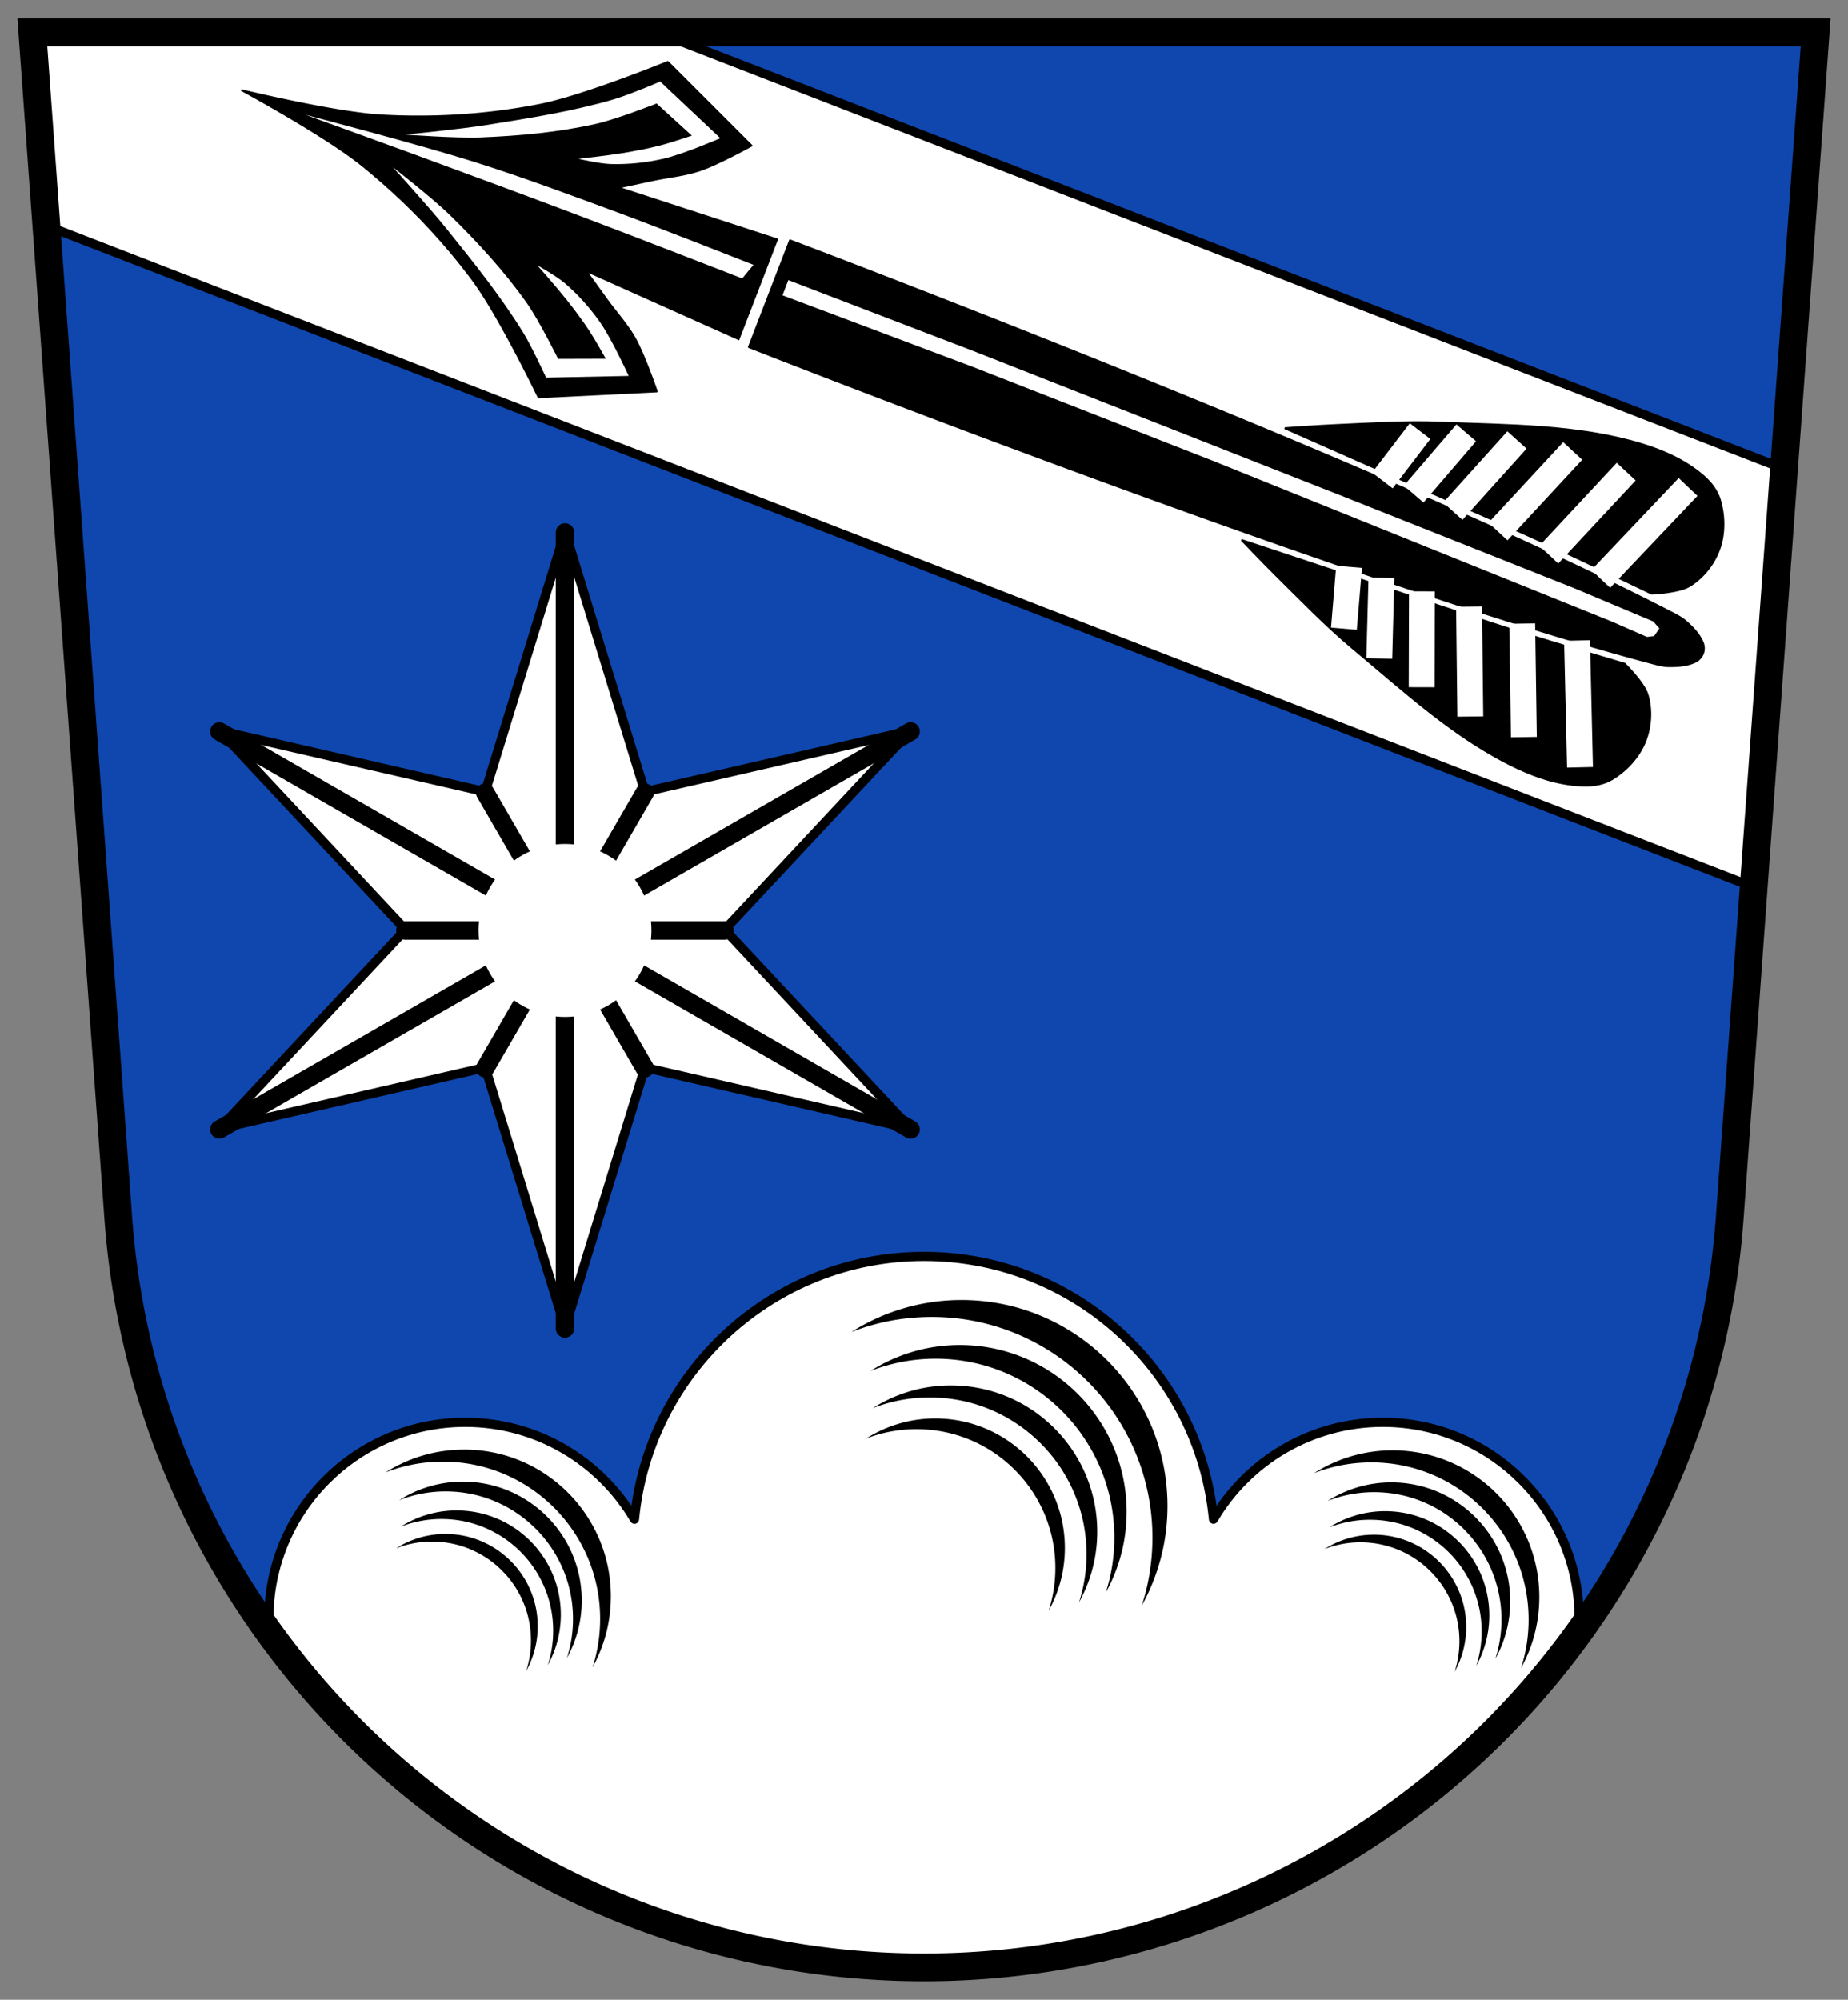 <svg xmlns="http://www.w3.org/2000/svg" viewBox="0 0 500 540.939"><rect x="0" y="0" width="500" height="540.939" fill="#808080" stroke="none"/><path d="M304.445 524.827c-13.055.027-25.451.1-35.317.239-39.463.56-78.168-.107-117.252 0-1.324.003-2.646.018-3.97.021-39.084.107-77.789.56-117.252 0-39.463-.56-119.487 0-119.487 0s2.492 24.034 3.384 36.076c1.53 20.642 2.123 41.34 3.384 62.001 1.699 27.818 3.942 55.616 5.64 83.43 1.262 20.658 1.951 41.355 3.385 62.001 2.168 31.223 2.504 62.73 7.875 93.563 3.003 17.24 7.192 34.41 13.538 50.717 7.66 19.69 16.698 39.263 29.351 56.184 9.123 12.2 20.776 22.468 32.866 31.736 13.841 10.611 28.913 19.862 44.86 26.921 16.87 7.468 34.878 12.511 52.997 16.008 13.635 2.633 27.61 3.62 41.498 3.666 13.8.047 27.71-.758 41.26-3.363 18.187-3.497 36.185-8.792 53.106-16.335 15.93-7.1 31.042-16.31 44.885-26.921 12.092-9.268 23.742-19.54 32.866-31.736 12.653-16.92 21.691-36.495 29.35-56.184 6.345-16.31 10.536-33.502 13.54-50.742 5.368-30.835 5.706-62.34 7.874-93.562 1.434-20.647 2.123-41.34 3.384-62.001 1.699-27.818 4.94-55.59 6.638-83.41l6.769-98.078s-46.013-.317-85.167-.238" style="fill:#0f47af" transform="translate(100.11 -515.637)"/><g style="stroke:#000"><g style="fill:#fff;stroke-width:5"><path d="M149.89 855.494c-40.892 0-74.512 31.193-78.333 71.085-9.235-15.681-26.282-26.204-45.799-26.204-29.339 0-53.126 23.771-53.126 53.111l8.919 17.243L10.59 998.8s28.915 21.857 44.865 28.917c16.87 7.468 34.867 12.511 52.986 16.008 13.636 2.633 27.611 3.616 41.499 3.664 13.799.047 27.71-.748 41.264-3.352 18.188-3.497 36.19-8.795 53.111-16.337 15.93-7.101 31.038-18.306 44.88-28.917l34.093-35.68c.572-3.12 3.866-6.333 3.866-9.618 0-29.34-23.787-53.112-53.126-53.112-19.52 0-36.58 10.526-45.813 26.204-3.82-39.89-37.428-71.084-78.318-71.084z" style="stroke-width:2.494;stroke-linecap:square;stroke-linejoin:round" transform="translate(100.11 -515.637)"/><path d="M-24.5 524.842c-33.078.027-67.328.25-67.328.25l2.185 50.032 5.25 2.78 458.03 177.433c.925-16.257 1.58-32.524 2.572-48.777 1.32-21.63 2.96-43.234 4.427-64.849L80.256 525.357c-16.46.023-32.964-.029-49.605-.265-14.799-.21-35.306-.266-55.152-.25z" style="stroke-width:2.494" transform="translate(100.11 -515.637)"/></g></g><g style="stroke:#000;stroke-linecap:round"><path d="m-950.41 355.65-50.734 15.525 11.922 51.699-38.812-36.17-38.812 36.17 11.922-51.699-50.734-15.525 50.734-15.525-11.922-51.699 38.812 36.17 38.812-36.17-11.922 51.699z" transform="matrix(0 1.387 -1.391 0 647.595 1677.354)" style="fill:#fff;stroke-width:1.796;stroke-linejoin:round"/><g style="fill:none;stroke-width:5"><path d="m59.35 197.863 187.025 107.65M59.35 305.512l187.025-107.649M152.861 359.332V144.038M109.672 251.688h86.384M174.46 288.976l-43.189-74.581M131.266 288.976l43.19-74.581"/></g></g><path d="M76.147 767.324c0 12.92-10.473 23.393-23.393 23.393-12.919 0-23.394-10.473-23.394-23.393s10.474-23.393 23.394-23.393c12.918 0 23.393 10.474 23.393 23.393" style="fill:#fff" transform="translate(100.11 -515.637)"/><path d="M-34.676 540.058s22.647 12.28 32.604 20.34c11.13 9.01 21.289 19.425 29.832 30.916 7.25 9.751 17.835 31.787 17.835 31.787l32-1.58s-3.35-9.738-5.846-14.216c-2.161-3.877-5.222-7.186-7.821-10.784-1.831-2.535-5.472-7.606-5.472-7.606l41.683 18.641 4.994-12.944.437-1.135 4.999-12.96-43.414-14.148s6.102-1.315 9.16-1.965c4.343-.922 8.833-1.32 13.035-2.742 4.856-1.643 13.883-6.627 13.883-6.627l-22.658-22.652s-22.642 9.241-34.564 11.601c-14.048 2.781-28.569 3.682-42.865 2.888-12.791-.71-37.822-6.814-37.822-6.814zm137.18 69.464s160.667 63.278 244.073 85.416c1.604.426 3.231.899 4.912.908 2.373.014 4.894-.131 7.133-1.21.608-.292 1.178-.794 1.577-1.362a3.86 3.86 0 0 0 .662-1.717c.086-.69 0-1.444-.254-2.07-.936-2.301-2.712-4.086-4.48-5.67-1.252-1.121-2.776-1.863-4.25-2.624-76.682-39.583-238.241-100.541-238.241-100.541l-5.563 14.429-5.569 14.443z" style="fill:#000;stroke:#000;stroke-width:.499;stroke-linejoin:round" transform="translate(100.11 -515.637)"/><g style="fill:#fff"><path d="M200.82 75.318s-27.95-10.874-41.978-16.184c-15.534-5.88-31.112-11.627-46.701-17.358-9.826-3.612-29.516-10.732-29.516-10.732s30.533 7.976 45.578 12.718c13.06 4.117 25.901 8.907 38.75 13.645 12.37 4.561 36.906 14.229 36.906 14.229zM106.28 45.223s9.879 10.855 14.476 16.577c7.285 9.064 14.62 18.172 20.74 28.06 2.419 3.909 6.257 12.285 6.257 12.285l22.346-.456s-4.56-9.977-7.696-14.446c-2.753-3.923-5.984-7.57-9.632-10.68-2.23-1.902-7.378-4.783-7.378-4.783s5.308 6.016 7.798 9.155c2.15 2.713 4.236 5.48 6.147 8.367 1.655 2.504 4.58 7.748 4.58 7.748l-12.91.034s-5.128-10.364-8.442-15.065c-6.031-8.555-13.17-16.313-20.637-23.645-4.861-4.771-15.647-13.15-15.647-13.15m3.398-8.814s13.62 1.03 20.425.758c10.459-.42 20.956-1.378 31.172-3.67 5.614-1.262 16.372-5.503 16.372-5.503l9.548 8.693s-5.689 1.922-8.596 2.666c-3.355.858-6.753 1.494-10.168 2.062-3.953.657-11.925 1.55-11.925 1.55s5.75 1.32 8.68 1.408c4.79.144 9.628-.375 14.303-1.435 5.323-1.208 15.407-5.555 15.407-5.555l-16.262-15.325s-8.468 3.632-12.885 4.906c-11.173 3.223-22.72 5.034-34.205 6.861-7.247 1.153-21.863 2.581-21.863 2.581"/></g><path d="m95.945 621.344 19.974-51.804" style="fill:none;stroke:#fff;stroke-width:2.494;stroke-linecap:round" transform="translate(100.11 -515.637)"/><path d="m111.604 595.52 51.43 19.333 65.388 25.58 107.52 43.315 9.547 4.177 1.952-.24 1.414-2.058-1.635-1.87-21.12-8.886-64.186-25.491-98.61-38.765-50.12-19.2z" style="fill:#fff" transform="translate(100.11 -515.637)"/><path d="M235.81 661.7s6.045 6.322 9.158 9.395c6.902 6.815 13.64 13.837 21.091 20.044 14.042 11.697 27.8 24.473 44.332 32.26 5.77 2.718 12.155 4.728 18.532 4.756 2.468.01 5.073-.496 7.183-1.775 3.81-2.31 7.151-5.9 8.843-10.022 1.618-3.942 1.93-8.689.714-12.773-.994-3.338-6.199-8.404-6.199-8.404s-19.045-5.628-28.518-8.623c-14.477-4.576-28.833-9.513-43.245-14.284-10.631-3.522-31.893-10.575-31.893-10.575zm11.658-30.24s20.498 9.045 30.739 13.574c13.884 6.139 27.846 12.102 41.648 18.43 9.029 4.138 26.92 12.768 26.92 12.768s7.265-.276 10.243-2.083c3.643-2.21 6.593-5.923 8.042-9.932 1.513-4.19 1.447-9.094.174-13.365-.705-2.365-2.29-4.504-4.127-6.152-4.746-4.26-10.833-7.044-16.934-8.901-17.485-5.326-36.256-5.093-54.518-5.849-9.69-.4-19.4.28-29.088.698-4.37.188-13.094.815-13.094.815z" style="fill:#000;stroke:#000;stroke-width:.499" transform="translate(100.11 -515.637)"/><g style="fill:none;stroke:#fff;stroke-width:7;stroke-linecap:square"><path d="m426.769 176.762.642 27.292M411.908 172.178l.345 23.707M397.507 167.588l.263 22.733M384.711 163.463l-.052 18.93M373.667 159.782l-.393 14.836M364.718 156.814l-.815 9.766M435.518 154.06l18.798-19.797M421.431 147.48l16.17-17.34M407.678 141.215l15.456-16.672M395.422 135.683l12.669-14.068M384.761 130.999l9.668-11.26M376.141 127.187l5.953-7.785"/></g><g style="fill:#000"><path d="M260.176 351.65a55.472 55.472 0 0 0-29.837 8.667c6.752-2.649 14.087-4.084 21.778-4.084 32.963 0 59.69 26.728 59.69 59.69 0 6.422-1.007 12.602-2.883 18.396a55.472 55.472 0 0 0 6.953-26.953c0-30.766-24.932-55.715-55.7-55.715m-.5 12.175a44.936 44.936 0 0 0-24.163 7.028 48.18 48.18 0 0 1 17.644-3.32c26.702 0 48.342 21.655 48.342 48.358 0 5.2-.803 10.207-2.322 14.902a44.968 44.968 0 0 0 5.643-21.84c0-24.922-20.222-45.13-45.145-45.13m-2.37 10.928a39.383 39.383 0 0 0-21.185 6.158c4.795-1.881 10.002-2.9 15.464-2.9 23.408 0 42.386 18.976 42.386 42.386 0 4.56-.71 8.947-2.042 13.065a39.403 39.403 0 0 0 4.941-19.14c0-21.85-17.715-39.564-39.563-39.564m-4.24 8.932a34.853 34.853 0 0 0-18.753 5.457c4.246-1.666 8.85-2.557 13.687-2.557 20.732 0 37.538 16.806 37.538 37.538 0 4.038-.628 7.921-1.809 11.568a34.927 34.927 0 0 0 4.38-16.96c0-19.352-15.692-35.044-35.043-35.044M376.795 392.315a39.526 39.526 0 0 0-21.261 6.177c4.81-1.888 10.036-2.91 15.519-2.91 23.49 0 42.53 19.045 42.53 42.53 0 4.576-.717 8.978-2.054 13.11a39.526 39.526 0 0 0 4.954-19.206c0-21.923-17.766-39.703-39.688-39.703m-.355 8.676a32.016 32.016 0 0 0-17.218 5.008 34.33 34.33 0 0 1 12.576-2.366c19.026 0 34.445 15.43 34.445 34.46 0 3.706-.572 7.273-1.655 10.62a32.042 32.042 0 0 0 4.02-15.565c0-17.76-14.41-32.16-32.17-32.16m-1.688 7.787a28.055 28.055 0 0 0-15.095 4.388 30.077 30.077 0 0 1 11.02-2.066c16.679 0 30.204 13.523 30.204 30.204 0 3.25-.506 6.376-1.455 9.31a28.081 28.081 0 0 0 3.522-13.642c0-15.568-12.624-28.194-28.195-28.194m-3.023 6.365c-4.919 0-9.498 1.432-13.363 3.888a26.604 26.604 0 0 1 9.753-1.822c14.773 0 26.748 11.978 26.748 26.749 0 2.877-.447 5.644-1.288 8.242a24.89 24.89 0 0 0 3.121-12.087c0-13.789-11.182-24.972-24.972-24.972M125.585 392.116a39.526 39.526 0 0 0-21.261 6.176c4.81-1.888 10.036-2.91 15.518-2.91 23.49 0 42.531 19.045 42.531 42.53 0 4.576-.717 8.978-2.055 13.11a39.526 39.526 0 0 0 4.955-19.206c0-21.923-17.766-39.702-39.688-39.702m-.356 8.675a32.016 32.016 0 0 0-17.217 5.008 34.33 34.33 0 0 1 12.576-2.365c19.025 0 34.445 15.43 34.445 34.46 0 3.706-.572 7.273-1.656 10.619a32.042 32.042 0 0 0 4.021-15.564c0-17.76-14.41-32.16-32.17-32.16m-1.689 7.787a28.055 28.055 0 0 0-15.095 4.387 30.077 30.077 0 0 1 11.02-2.066c16.68 0 30.205 13.524 30.205 30.205 0 3.25-.506 6.375-1.456 9.309a28.081 28.081 0 0 0 3.522-13.641c0-15.569-12.623-28.194-28.194-28.194m-3.023 6.365c-4.92 0-9.498 1.431-13.363 3.888a26.604 26.604 0 0 1 9.753-1.822c14.773 0 26.748 11.977 26.748 26.748 0 2.878-.447 5.645-1.288 8.242a24.89 24.89 0 0 0 3.12-12.086c0-13.79-11.181-24.972-24.971-24.972"/></g><path d="M391.132 524.395H-91.353l23.234 320.576a218.575 218.575 0 0 0 436.017 0z" style="fill:none;stroke:#000;stroke-width:7.516;stroke-miterlimit:4;stroke-dasharray:none" transform="translate(100.11 -515.637)"/></svg>